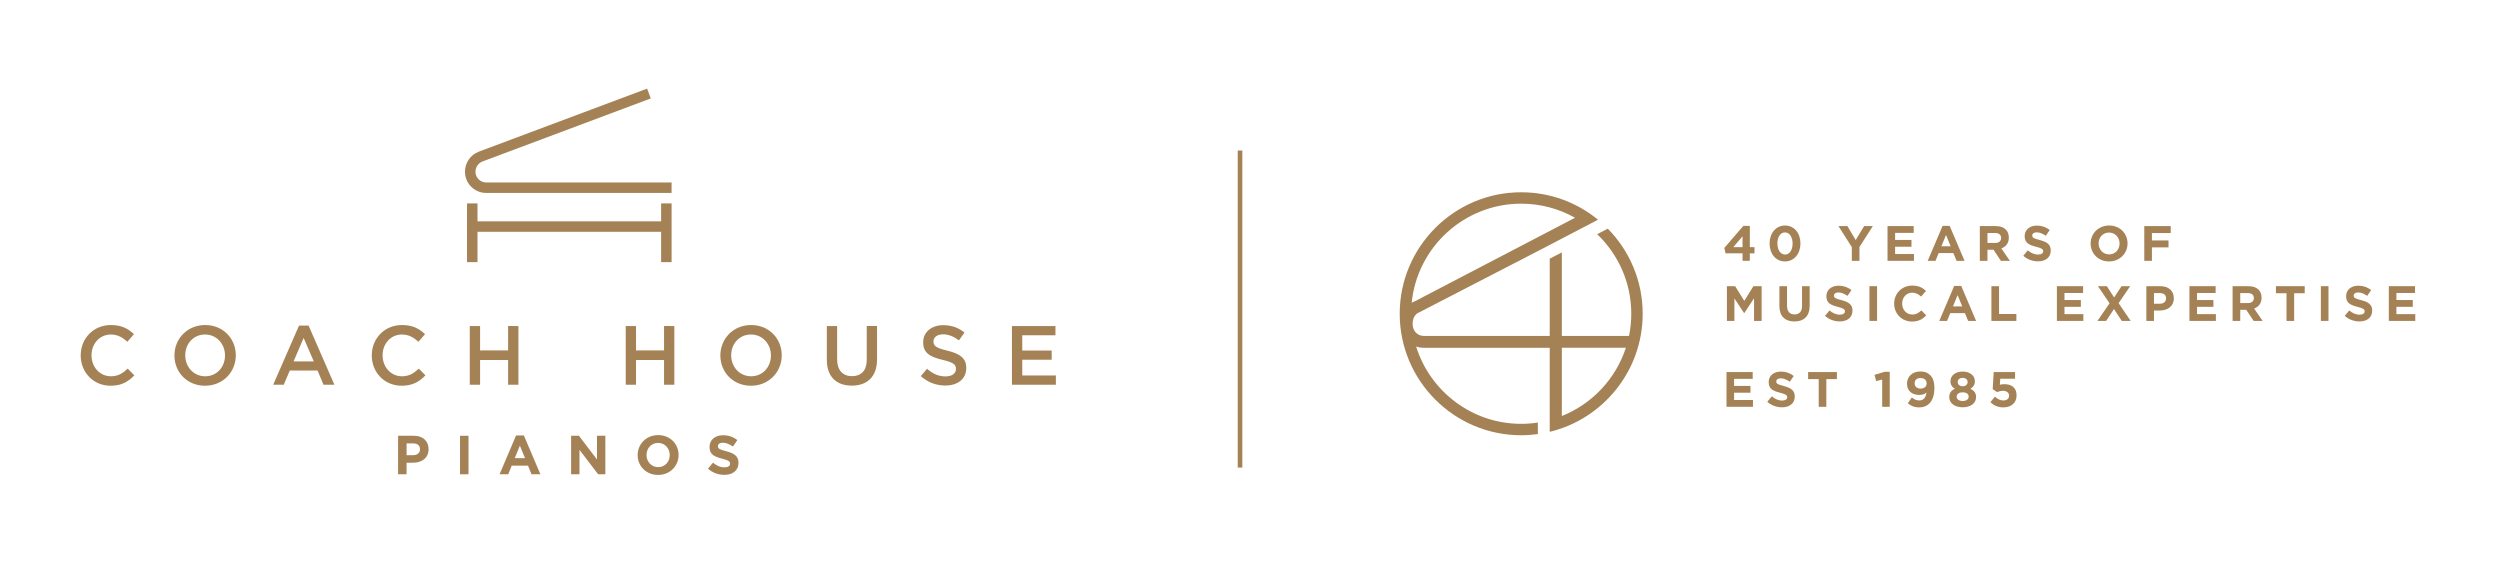 <?xml version="1.0" encoding="UTF-8" standalone="no"?>
<svg
   width="330"
   height="75"
   viewBox="0 0 330 75"
   version="1.1"
   id="svg8"
   sodipodi:docname="logo.svg"
   xmlns:inkscape="http://www.inkscape.org/namespaces/inkscape"
   xmlns:sodipodi="http://sodipodi.sourceforge.net/DTD/sodipodi-0.dtd"
   xmlns="http://www.w3.org/2000/svg"
   xmlns:svg="http://www.w3.org/2000/svg">
  <defs
     id="defs8" />
  <sodipodi:namedview
     id="namedview8"
     pagecolor="#ffffff"
     bordercolor="#000000"
     borderopacity="0.25"
     inkscape:showpageshadow="2"
     inkscape:pageopacity="0.0"
     inkscape:pagecheckerboard="0"
     inkscape:deskcolor="#d1d1d1"
     showguides="true" />
  <g
     id="g8"
     transform="matrix(0.226,0,0,0.226,-16.011,-14.842)">
    <g
       id="g6">
      <path
         class="cls-1"
         d="m 303.37,320.19 h 9.19 c 5.37,0 8.61,3.18 8.61,7.78 v 0.06 c 0,5.21 -4.05,7.91 -9.1,7.91 h -3.76 v 6.75 h -4.95 v -22.5 z m 8.87,11.34 c 2.47,0 3.92,-1.48 3.92,-3.41 v -0.06 c 0,-2.22 -1.54,-3.41 -4.02,-3.41 h -3.82 v 6.88 z"
         id="path1-2"
         style="fill:#a58255" />
      <path
         class="cls-1"
         d="m 339.53,320.19 h 4.95 v 22.5 h -4.95 z"
         id="path2-6"
         style="fill:#a58255" />
      <path
         class="cls-1"
         d="m 372.28,320.03 h 4.56 l 9.64,22.66 h -5.18 l -2.06,-5.05 h -9.51 l -2.06,5.05 h -5.05 l 9.64,-22.66 z m 5.21,13.24 -2.99,-7.3 -2.99,7.3 z"
         id="path3-1"
         style="fill:#a58255" />
      <path
         class="cls-1"
         d="m 404.42,320.19 h 4.56 l 10.54,13.85 v -13.85 h 4.89 v 22.5 h -4.21 l -10.9,-14.3 v 14.3 h -4.89 v -22.5 z"
         id="path4-9"
         style="fill:#a58255" />
      <path
         class="cls-1"
         d="m 443.28,331.5 v -0.06 c 0,-6.4 5.05,-11.64 11.99,-11.64 6.94,0 11.92,5.17 11.92,11.57 v 0.06 c 0,6.4 -5.05,11.64 -11.99,11.64 -6.94,0 -11.92,-5.18 -11.92,-11.57 z m 18.74,0 v -0.06 c 0,-3.86 -2.83,-7.07 -6.81,-7.07 -3.98,0 -6.75,3.15 -6.75,7.01 v 0.06 c 0,3.86 2.83,7.07 6.81,7.07 3.98,0 6.75,-3.15 6.75,-7.01 z"
         id="path5-9"
         style="fill:#a58255" />
      <path
         class="cls-1"
         d="m 484.36,339.41 2.93,-3.5 c 2.03,1.67 4.15,2.73 6.72,2.73 2.02,0 3.25,-0.8 3.25,-2.12 v -0.06 c 0,-1.25 -0.77,-1.9 -4.53,-2.86 -4.53,-1.16 -7.46,-2.41 -7.46,-6.88 v -0.06 c 0,-4.08 3.28,-6.78 7.87,-6.78 3.28,0 6.07,1.03 8.36,2.86 l -2.57,3.73 c -1.99,-1.38 -3.95,-2.22 -5.85,-2.22 -1.9,0 -2.89,0.87 -2.89,1.96 v 0.06 c 0,1.48 0.96,1.96 4.85,2.96 4.56,1.19 7.14,2.83 7.14,6.75 v 0.06 c 0,4.47 -3.41,6.98 -8.26,6.98 -3.41,0 -6.85,-1.19 -9.55,-3.6 z"
         id="path6-1"
         style="fill:#a58255" />
    </g>
    <path
       class="cls-1"
       d="m 491.59,273.24 v 0.1 c 0,9.64 7.35,17.63 17.87,17.63 10.52,0 17.97,-8.08 17.97,-17.73 v -0.1 c 0,-9.64 -7.35,-17.63 -17.87,-17.63 -10.52,0 -17.97,8.08 -17.97,17.73 m 6.32,0 v -0.1 c 0,-6.66 4.75,-12.09 11.55,-12.09 6.8,0 11.66,5.53 11.66,12.19 v 0.1 c 0,6.66 -4.75,12.1 -11.56,12.1 -6.81,0 -11.65,-5.54 -11.65,-12.2 m -209.92,0 v 0.1 c 0,9.84 7.44,17.63 17.43,17.63 6.42,0 10.33,-2.35 13.91,-6.07 l -3.87,-3.92 c -2.94,2.74 -5.63,4.46 -9.84,4.46 -6.56,0 -11.31,-5.49 -11.31,-12.2 v -0.1 c 0,-6.71 4.75,-12.09 11.31,-12.09 3.92,0 6.86,1.71 9.6,4.26 l 3.87,-4.46 c -3.28,-3.13 -7.1,-5.34 -13.42,-5.34 -10.38,0 -17.68,7.98 -17.68,17.73 m -115.26,0 v 0.1 c 0,9.64 7.34,17.63 17.87,17.63 10.53,0 17.97,-8.08 17.97,-17.73 v -0.1 c 0,-9.64 -7.35,-17.63 -17.87,-17.63 -10.52,0 -17.97,8.08 -17.97,17.73 m 6.31,0 v -0.1 c 0,-6.66 4.75,-12.09 11.56,-12.09 6.81,0 11.66,5.53 11.66,12.19 v 0.1 c 0,6.66 -4.75,12.1 -11.56,12.1 -6.81,0 -11.66,-5.54 -11.66,-12.2 m -61.06,0 v 0.1 c 0,9.84 7.44,17.63 17.43,17.63 6.41,0 10.33,-2.35 13.91,-6.07 l -3.87,-3.92 c -2.94,2.74 -5.63,4.46 -9.84,4.46 -6.56,0 -11.31,-5.49 -11.31,-12.2 v -0.1 c 0,-6.71 4.75,-12.09 11.31,-12.09 3.92,0 6.86,1.71 9.6,4.26 l 3.87,-4.46 c -3.28,-3.13 -7.1,-5.34 -13.42,-5.34 -10.38,0 -17.68,7.98 -17.68,17.73 m 492.06,-7.69 v 0.1 c 0,6.32 4.12,8.47 11.41,10.23 6.37,1.47 7.74,2.79 7.74,5.24 v 0.09 c 0,2.6 -2.35,4.31 -6.07,4.31 -4.26,0 -7.54,-1.62 -10.82,-4.46 l -3.63,4.31 c 4.12,3.67 9.06,5.49 14.3,5.49 7.2,0 12.24,-3.82 12.24,-10.23 v -0.1 c 0,-5.68 -3.77,-8.28 -11.02,-10.04 -6.56,-1.57 -8.13,-2.74 -8.13,-5.38 v -0.1 c 0,-2.25 2.05,-4.06 5.58,-4.06 3.13,0 6.22,1.22 9.3,3.52 l 3.23,-4.56 c -3.47,-2.79 -7.44,-4.31 -12.44,-4.31 -6.81,0 -11.7,4.06 -11.7,9.94 m -364.54,-9.69 -15.08,34.52 h 6.17 l 3.52,-8.28 h 16.21 l 3.48,8.28 h 6.37 l -15.08,-34.52 h -5.58 z m 2.7,7.2 5.92,13.71 h -11.8 l 5.87,-13.71 z m 413.7,-6.95 v 34.28 h 25.66 v -5.39 h -19.64 v -9.2 h 17.19 v -5.39 h -17.19 v -8.91 h 19.39 v -5.39 h -25.42 z m -84.81,0 v 19.73 c 0,6.32 -3.28,9.55 -8.62,9.55 -5.34,0 -8.67,-3.43 -8.67,-9.79 V 256.1 h -6.02 v 19.73 c 0,9.94 5.68,15.08 14.59,15.08 8.91,0 14.74,-5.14 14.74,-15.38 v -19.44 h -6.02 z m -118.39,0 v 14.25 H 442.33 V 256.1 h -6.02 v 34.28 h 6.02 v -14.45 h 16.36 v 14.45 h 6.02 V 256.1 Z m -91.08,0 v 14.25 H 351.25 V 256.1 h -6.02 v 34.28 h 6.02 v -14.45 h 16.36 v 14.45 h 6.03 V 256.1 Z"
       id="path7-4"
       style="fill:#a58255" />
    <path
       class="cls-1"
       d="m 350.48,154.26 c -4.82,1.81 -8.06,6.51 -8.06,11.71 0,6.83 5.56,12.39 12.39,12.39 H 463.1 v -6.12 H 354.81 c -3.45,0 -6.27,-2.81 -6.27,-6.27 0,-2.62 1.68,-5.08 4.08,-5.98 l 98.33,-36.83 -2.15,-5.73 -98.33,36.83 z m 106.51,30.22 v 10.45 H 349.74 v -10.45 h -6.12 v 34.28 h 6.12 v -17.71 h 107.25 v 17.71 h 6.12 v -34.28 z"
       id="path8-4"
       style="fill:#a58255" />
  </g>
  <rect
     class="cls-1"
     x="163.38"
     y="19.871"
     width="0.608"
     height="41.849"
     id="rect8"
     style="fill:#a58255;stroke-width:0.226" />
  <path
     class="cls-1"
     d="m 212.234,30.183 -1.409,0.728 c 2.773,2.646 4.503,6.376 4.503,10.504 0,1.002 -0.102,1.979 -0.296,2.925 h -8.867 V 33.318 l -1.601,0.828 V 44.34 H 187.939 c -0.898,0 -1.475,-0.719 -1.475,-1.601 0,-0.67 0.283,-1.298 0.907,-1.527 l 16.179,-8.355 7.39,-3.854 c -2.766,-2.264 -6.297,-3.624 -10.142,-3.624 -8.842,0 -16.037,7.193 -16.037,16.037 0,8.844 7.193,16.037 16.037,16.037 0.746,0 1.479,-0.054 2.199,-0.154 V 55.776 c -0.717,0.111 -1.452,0.17 -2.199,0.17 -6.505,0 -12.026,-4.298 -13.87,-10.206 0.312,0.106 0.651,0.165 1.009,0.165 h 16.625 v 11.097 c 7.032,-1.699 12.273,-8.039 12.273,-15.587 0,-4.37 -1.757,-8.335 -4.603,-11.23 z m -11.434,-3.298 c 2.579,0 5.003,0.676 7.105,1.859 l -21.092,10.999 c -0.167,0.061 -0.323,0.138 -0.47,0.224 0.728,-7.335 6.933,-13.083 14.456,-13.083 z m 5.365,28.029 v -9.011 h 8.453 c -1.339,4.11 -4.463,7.421 -8.453,9.011 z"
     id="path9"
     style="fill:#a58255;stroke-width:0.226" />
  <g
     id="g42"
     transform="matrix(0.226,0,0,0.226,-16.011,-14.842)">
    <g
       id="g34">
      <path
         class="cls-1"
         d="m 1088.6,213.64 h -9.91 l -0.72,-3.16 11.13,-12.9 h 3.77 v 12.43 h 2.73 v 3.62 h -2.73 v 4.38 h -4.26 v -4.38 z m 0,-3.62 v -6.32 l -5.39,6.32 z"
         id="path10"
         style="fill:#a58255" />
      <path
         class="cls-1"
         d="m 1104.4,207.93 v -0.06 c 0,-5.88 3.65,-10.49 9.05,-10.49 5.4,0 8.99,4.55 8.99,10.44 v 0.06 c 0,5.89 -3.62,10.49 -9.04,10.49 -5.42,0 -8.99,-4.55 -8.99,-10.43 z m 13.45,0 v -0.06 c 0,-3.68 -1.8,-6.46 -4.46,-6.46 -2.66,0 -4.41,2.7 -4.41,6.41 v 0.06 c 0,3.71 1.77,6.46 4.46,6.46 2.69,0 4.41,-2.72 4.41,-6.4 z"
         id="path11"
         style="fill:#a58255" />
      <path
         class="cls-1"
         d="m 1152.44,210.02 -7.8,-12.29 h 5.22 l 4.84,8.15 4.93,-8.15 h 5.07 l -7.8,12.2 v 8.09 h -4.46 z"
         id="path12"
         style="fill:#a58255" />
      <path
         class="cls-1"
         d="m 1173.28,197.72 h 15.31 v 3.97 h -10.87 v 4.12 h 9.57 v 3.97 h -9.57 v 4.26 h 11.02 v 3.97 h -15.45 v -20.29 z"
         id="path13"
         style="fill:#a58255" />
      <path
         class="cls-1"
         d="m 1205.46,197.58 h 4.12 l 8.7,20.44 h -4.67 l -1.86,-4.55 h -8.58 l -1.86,4.55 h -4.55 z m 4.7,11.94 -2.7,-6.58 -2.7,6.58 h 5.39 z"
         id="path14"
         style="fill:#a58255" />
      <path
         class="cls-1"
         d="m 1227.21,197.72 h 9.28 c 2.58,0 4.58,0.72 5.91,2.06 1.13,1.13 1.74,2.72 1.74,4.64 v 0.06 c 0,3.28 -1.77,5.33 -4.35,6.29 l 4.96,7.25 h -5.22 l -4.35,-6.49 h -3.51 v 6.49 h -4.46 v -20.29 z m 8.99,9.86 c 2.17,0 3.42,-1.16 3.42,-2.87 v -0.06 c 0,-1.91 -1.33,-2.9 -3.51,-2.9 h -4.43 v 5.83 z"
         id="path15"
         style="fill:#a58255" />
      <path
         class="cls-1"
         d="m 1252.58,215.06 2.64,-3.16 c 1.83,1.51 3.74,2.46 6.06,2.46 1.83,0 2.93,-0.72 2.93,-1.91 v -0.06 c 0,-1.13 -0.7,-1.71 -4.09,-2.58 -4.09,-1.04 -6.73,-2.17 -6.73,-6.2 v -0.06 c 0,-3.68 2.96,-6.12 7.1,-6.12 2.96,0 5.48,0.93 7.54,2.58 l -2.32,3.36 c -1.8,-1.25 -3.57,-2 -5.28,-2 -1.71,0 -2.61,0.78 -2.61,1.77 v 0.06 c 0,1.34 0.87,1.77 4.38,2.67 4.12,1.07 6.43,2.55 6.43,6.09 v 0.06 c 0,4.03 -3.07,6.29 -7.45,6.29 -3.07,0 -6.18,-1.07 -8.61,-3.25 z"
         id="path16"
         style="fill:#a58255" />
      <path
         class="cls-1"
         d="m 1291.92,207.93 v -0.06 c 0,-5.77 4.55,-10.49 10.81,-10.49 6.26,0 10.75,4.67 10.75,10.44 v 0.06 c 0,5.77 -4.55,10.49 -10.81,10.49 -6.26,0 -10.75,-4.67 -10.75,-10.43 z m 16.9,0 v -0.06 c 0,-3.48 -2.55,-6.37 -6.15,-6.37 -3.6,0 -6.09,2.84 -6.09,6.32 v 0.06 c 0,3.48 2.55,6.38 6.15,6.38 3.6,0 6.09,-2.84 6.09,-6.32 z"
         id="path17"
         style="fill:#a58255" />
      <path
         class="cls-1"
         d="m 1323.26,197.72 h 15.45 v 4.06 h -10.99 v 4.32 h 9.68 v 4.06 h -9.68 v 7.86 h -4.46 v -20.29 z"
         id="path18"
         style="fill:#a58255" />
      <path
         class="cls-1"
         d="m 1079.49,232.82 h 4.81 l 5.33,8.58 5.33,-8.58 h 4.81 v 20.29 h -4.43 v -13.25 l -5.71,8.67 h -0.12 l -5.65,-8.58 v 13.16 h -4.38 v -20.29 z"
         id="path19"
         style="fill:#a58255" />
      <path
         class="cls-1"
         d="m 1110.14,244.42 v -11.6 h 4.46 v 11.48 c 0,3.31 1.65,5.02 4.38,5.02 2.73,0 4.38,-1.65 4.38,-4.87 v -11.63 h 4.46 v 11.45 c 0,6.15 -3.45,9.16 -8.9,9.16 -5.45,0 -8.78,-3.05 -8.78,-9.02 z"
         id="path20"
         style="fill:#a58255" />
      <path
         class="cls-1"
         d="m 1136.78,250.16 2.64,-3.16 c 1.83,1.51 3.74,2.46 6.06,2.46 1.83,0 2.93,-0.72 2.93,-1.91 v -0.06 c 0,-1.13 -0.7,-1.71 -4.09,-2.58 -4.09,-1.04 -6.73,-2.17 -6.73,-6.2 v -0.06 c 0,-3.68 2.96,-6.12 7.1,-6.12 2.96,0 5.48,0.93 7.54,2.58 l -2.32,3.36 c -1.8,-1.25 -3.57,-2 -5.28,-2 -1.71,0 -2.61,0.78 -2.61,1.77 v 0.06 c 0,1.34 0.87,1.77 4.38,2.67 4.12,1.07 6.43,2.55 6.43,6.09 v 0.06 c 0,4.03 -3.07,6.29 -7.45,6.29 -3.07,0 -6.18,-1.07 -8.61,-3.25 z"
         id="path21"
         style="fill:#a58255" />
      <path
         class="cls-1"
         d="m 1162.73,232.82 h 4.46 v 20.29 h -4.46 z"
         id="path22"
         style="fill:#a58255" />
      <path
         class="cls-1"
         d="m 1177.17,243.03 v -0.06 c 0,-5.77 4.35,-10.49 10.58,-10.49 3.83,0 6.12,1.28 8,3.13 l -2.84,3.28 c -1.56,-1.42 -3.16,-2.29 -5.19,-2.29 -3.42,0 -5.88,2.84 -5.88,6.32 v 0.06 c 0,3.48 2.41,6.38 5.88,6.38 2.32,0 3.74,-0.93 5.33,-2.38 l 2.84,2.87 c -2.09,2.23 -4.41,3.62 -8.32,3.62 -5.97,0 -10.41,-4.61 -10.41,-10.43 z"
         id="path23"
         style="fill:#a58255" />
      <path
         class="cls-1"
         d="m 1212.22,232.68 h 4.12 l 8.7,20.44 h -4.67 l -1.86,-4.55 h -8.58 l -1.86,4.55 h -4.55 z m 4.7,11.94 -2.7,-6.58 -2.7,6.58 h 5.39 z"
         id="path24"
         style="fill:#a58255" />
      <path
         class="cls-1"
         d="m 1233.97,232.82 h 4.46 v 16.23 h 10.12 v 4.06 h -14.58 z"
         id="path25"
         style="fill:#a58255" />
      <path
         class="cls-1"
         d="m 1272.21,232.82 h 15.31 v 3.97 h -10.87 v 4.12 h 9.57 v 3.97 h -9.57 v 4.26 h 11.02 v 3.97 h -15.45 v -20.29 z"
         id="path26"
         style="fill:#a58255" />
      <path
         class="cls-1"
         d="m 1315.03,232.82 -6.78,9.92 7.07,10.38 h -5.22 l -4.55,-6.96 -4.58,6.96 h -5.07 l 7.07,-10.32 -6.78,-9.97 h 5.22 l 4.23,6.58 4.32,-6.58 h 5.07 z"
         id="path27"
         style="fill:#a58255" />
      <path
         class="cls-1"
         d="m 1324.45,232.82 h 8.29 c 4.84,0 7.77,2.87 7.77,7.02 v 0.06 c 0,4.7 -3.65,7.13 -8.2,7.13 h -3.39 v 6.09 h -4.46 v -20.29 z m 8,10.24 c 2.23,0 3.54,-1.34 3.54,-3.07 v -0.06 c 0,-2 -1.39,-3.07 -3.62,-3.07 h -3.45 v 6.21 h 3.54 z"
         id="path28"
         style="fill:#a58255" />
      <path
         class="cls-1"
         d="m 1349.62,232.82 h 15.31 v 3.97 h -10.87 v 4.12 h 9.57 v 3.97 h -9.57 v 4.26 h 11.02 v 3.97 h -15.45 v -20.29 z"
         id="path29"
         style="fill:#a58255" />
      <path
         class="cls-1"
         d="m 1374.84,232.82 h 9.28 c 2.58,0 4.58,0.72 5.91,2.06 1.13,1.13 1.74,2.72 1.74,4.64 v 0.06 c 0,3.28 -1.77,5.33 -4.35,6.29 l 4.96,7.25 h -5.22 l -4.35,-6.49 h -3.51 v 6.49 h -4.46 v -20.29 z m 8.99,9.86 c 2.17,0 3.42,-1.16 3.42,-2.87 v -0.06 c 0,-1.91 -1.33,-2.9 -3.51,-2.9 h -4.43 v 5.83 z"
         id="path30"
         style="fill:#a58255" />
      <path
         class="cls-1"
         d="m 1406.33,236.94 h -6.18 v -4.12 h 16.81 v 4.12 h -6.17 v 16.18 h -4.46 z"
         id="path31"
         style="fill:#a58255" />
      <path
         class="cls-1"
         d="m 1426.39,232.82 h 4.46 v 20.29 h -4.46 z"
         id="path32"
         style="fill:#a58255" />
      <path
         class="cls-1"
         d="m 1440.33,250.16 2.64,-3.16 c 1.83,1.51 3.74,2.46 6.06,2.46 1.83,0 2.93,-0.72 2.93,-1.91 v -0.06 c 0,-1.13 -0.7,-1.71 -4.09,-2.58 -4.09,-1.04 -6.73,-2.17 -6.73,-6.2 v -0.06 c 0,-3.68 2.96,-6.12 7.1,-6.12 2.96,0 5.48,0.93 7.54,2.58 l -2.32,3.36 c -1.8,-1.25 -3.57,-2 -5.28,-2 -1.71,0 -2.61,0.78 -2.61,1.77 v 0.06 c 0,1.34 0.87,1.77 4.38,2.67 4.12,1.07 6.43,2.55 6.43,6.09 v 0.06 c 0,4.03 -3.07,6.29 -7.45,6.29 -3.07,0 -6.18,-1.07 -8.61,-3.25 z"
         id="path33"
         style="fill:#a58255" />
      <path
         class="cls-1"
         d="m 1466.08,232.82 h 15.31 v 3.97 h -10.87 v 4.12 h 9.57 v 3.97 h -9.57 v 4.26 h 11.02 v 3.97 h -15.45 v -20.29 z"
         id="path34"
         style="fill:#a58255" />
    </g>
    <g
       id="g41">
      <path
         class="cls-1"
         d="m 1079.24,282.98 h 15.31 v 3.97 h -10.87 v 4.12 h 9.57 v 3.97 h -9.57 v 4.26 h 11.02 v 3.97 h -15.45 v -20.29 z"
         id="path35"
         style="fill:#a58255" />
      <path
         class="cls-1"
         d="m 1103.07,300.32 2.64,-3.16 c 1.83,1.51 3.74,2.46 6.06,2.46 1.83,0 2.93,-0.72 2.93,-1.91 v -0.06 c 0,-1.13 -0.7,-1.71 -4.09,-2.58 -4.09,-1.04 -6.73,-2.17 -6.73,-6.2 v -0.06 c 0,-3.68 2.96,-6.12 7.1,-6.12 2.96,0 5.48,0.93 7.54,2.58 l -2.32,3.36 c -1.8,-1.25 -3.57,-2 -5.28,-2 -1.71,0 -2.61,0.78 -2.61,1.77 v 0.06 c 0,1.33 0.87,1.77 4.38,2.67 4.12,1.07 6.43,2.55 6.43,6.09 v 0.06 c 0,4.03 -3.07,6.29 -7.45,6.29 -3.07,0 -6.18,-1.07 -8.61,-3.25 z"
         id="path36"
         style="fill:#a58255" />
      <path
         class="cls-1"
         d="m 1133.1,287.1 h -6.18 v -4.12 h 16.81 v 4.12 h -6.17 v 16.18 h -4.46 z"
         id="path37"
         style="fill:#a58255" />
      <path
         class="cls-1"
         d="m 1170.19,287.36 -3.54,0.87 -0.93,-3.65 5.83,-1.74 h 3.04 v 20.44 h -4.41 v -15.92 z"
         id="path38"
         style="fill:#a58255" />
      <path
         class="cls-1"
         d="m 1196.04,294.96 c -1.04,0.87 -2.38,1.39 -4.12,1.39 -4.41,0 -7.25,-2.43 -7.25,-6.55 v -0.06 c 0,-4.09 3.16,-7.1 7.74,-7.1 2.73,0 4.32,0.67 5.86,2.2 1.45,1.45 2.41,3.65 2.41,7.65 v 0.06 c 0,6.58 -3.1,11.07 -8.87,11.07 -2.96,0 -4.96,-0.99 -6.67,-2.41 l 2.35,-3.39 c 1.48,1.19 2.73,1.74 4.44,1.74 3.07,0 3.94,-2.87 4.12,-4.61 z m 0.09,-5.34 v -0.06 c 0,-1.8 -1.33,-3.1 -3.56,-3.1 -2.23,0 -3.45,1.28 -3.45,3.07 v 0.06 c 0,1.8 1.33,3.04 3.54,3.04 2.21,0 3.48,-1.28 3.48,-3.01 z"
         id="path39"
         style="fill:#a58255" />
      <path
         class="cls-1"
         d="m 1209.35,297.71 v -0.06 c 0,-2.46 1.13,-3.91 3.28,-4.9 -1.57,-0.96 -2.58,-2.26 -2.58,-4.44 v -0.06 c 0,-3.1 2.84,-5.57 7.13,-5.57 4.29,0 7.13,2.43 7.13,5.57 v 0.06 c 0,2.17 -1.01,3.48 -2.58,4.44 2.06,1.07 3.28,2.38 3.28,4.78 v 0.06 c 0,3.77 -3.33,5.97 -7.83,5.97 -4.5,0 -7.83,-2.32 -7.83,-5.86 z m 11.34,-0.35 v -0.06 c 0,-1.57 -1.48,-2.49 -3.51,-2.49 -2.03,0 -3.51,0.93 -3.51,2.49 v 0.06 c 0,1.39 1.3,2.52 3.51,2.52 2.21,0 3.51,-1.1 3.51,-2.52 z m -0.61,-8.55 v -0.06 c 0,-1.25 -1.07,-2.38 -2.9,-2.38 -1.83,0 -2.9,1.1 -2.9,2.35 v 0.06 c 0,1.42 1.13,2.49 2.9,2.49 1.77,0 2.9,-1.04 2.9,-2.46 z"
         id="path40"
         style="fill:#a58255" />
      <path
         class="cls-1"
         d="m 1233.36,300.58 2.7,-3.22 c 1.54,1.39 3.04,2.2 4.84,2.2 2.09,0 3.39,-1.01 3.39,-2.81 v -0.06 c 0,-1.74 -1.48,-2.75 -3.59,-2.75 -1.28,0 -2.43,0.35 -3.39,0.75 l -2.58,-1.71 0.58,-10 h 12.47 v 3.91 h -8.64 l -0.23,3.51 c 0.81,-0.2 1.54,-0.35 2.67,-0.35 3.94,0 7.1,1.91 7.1,6.49 v 0.06 c 0,4.29 -3.04,7.01 -7.71,7.01 -3.25,0 -5.62,-1.16 -7.6,-3.04 z"
         id="path41"
         style="fill:#a58255" />
    </g>
  </g>
</svg>
